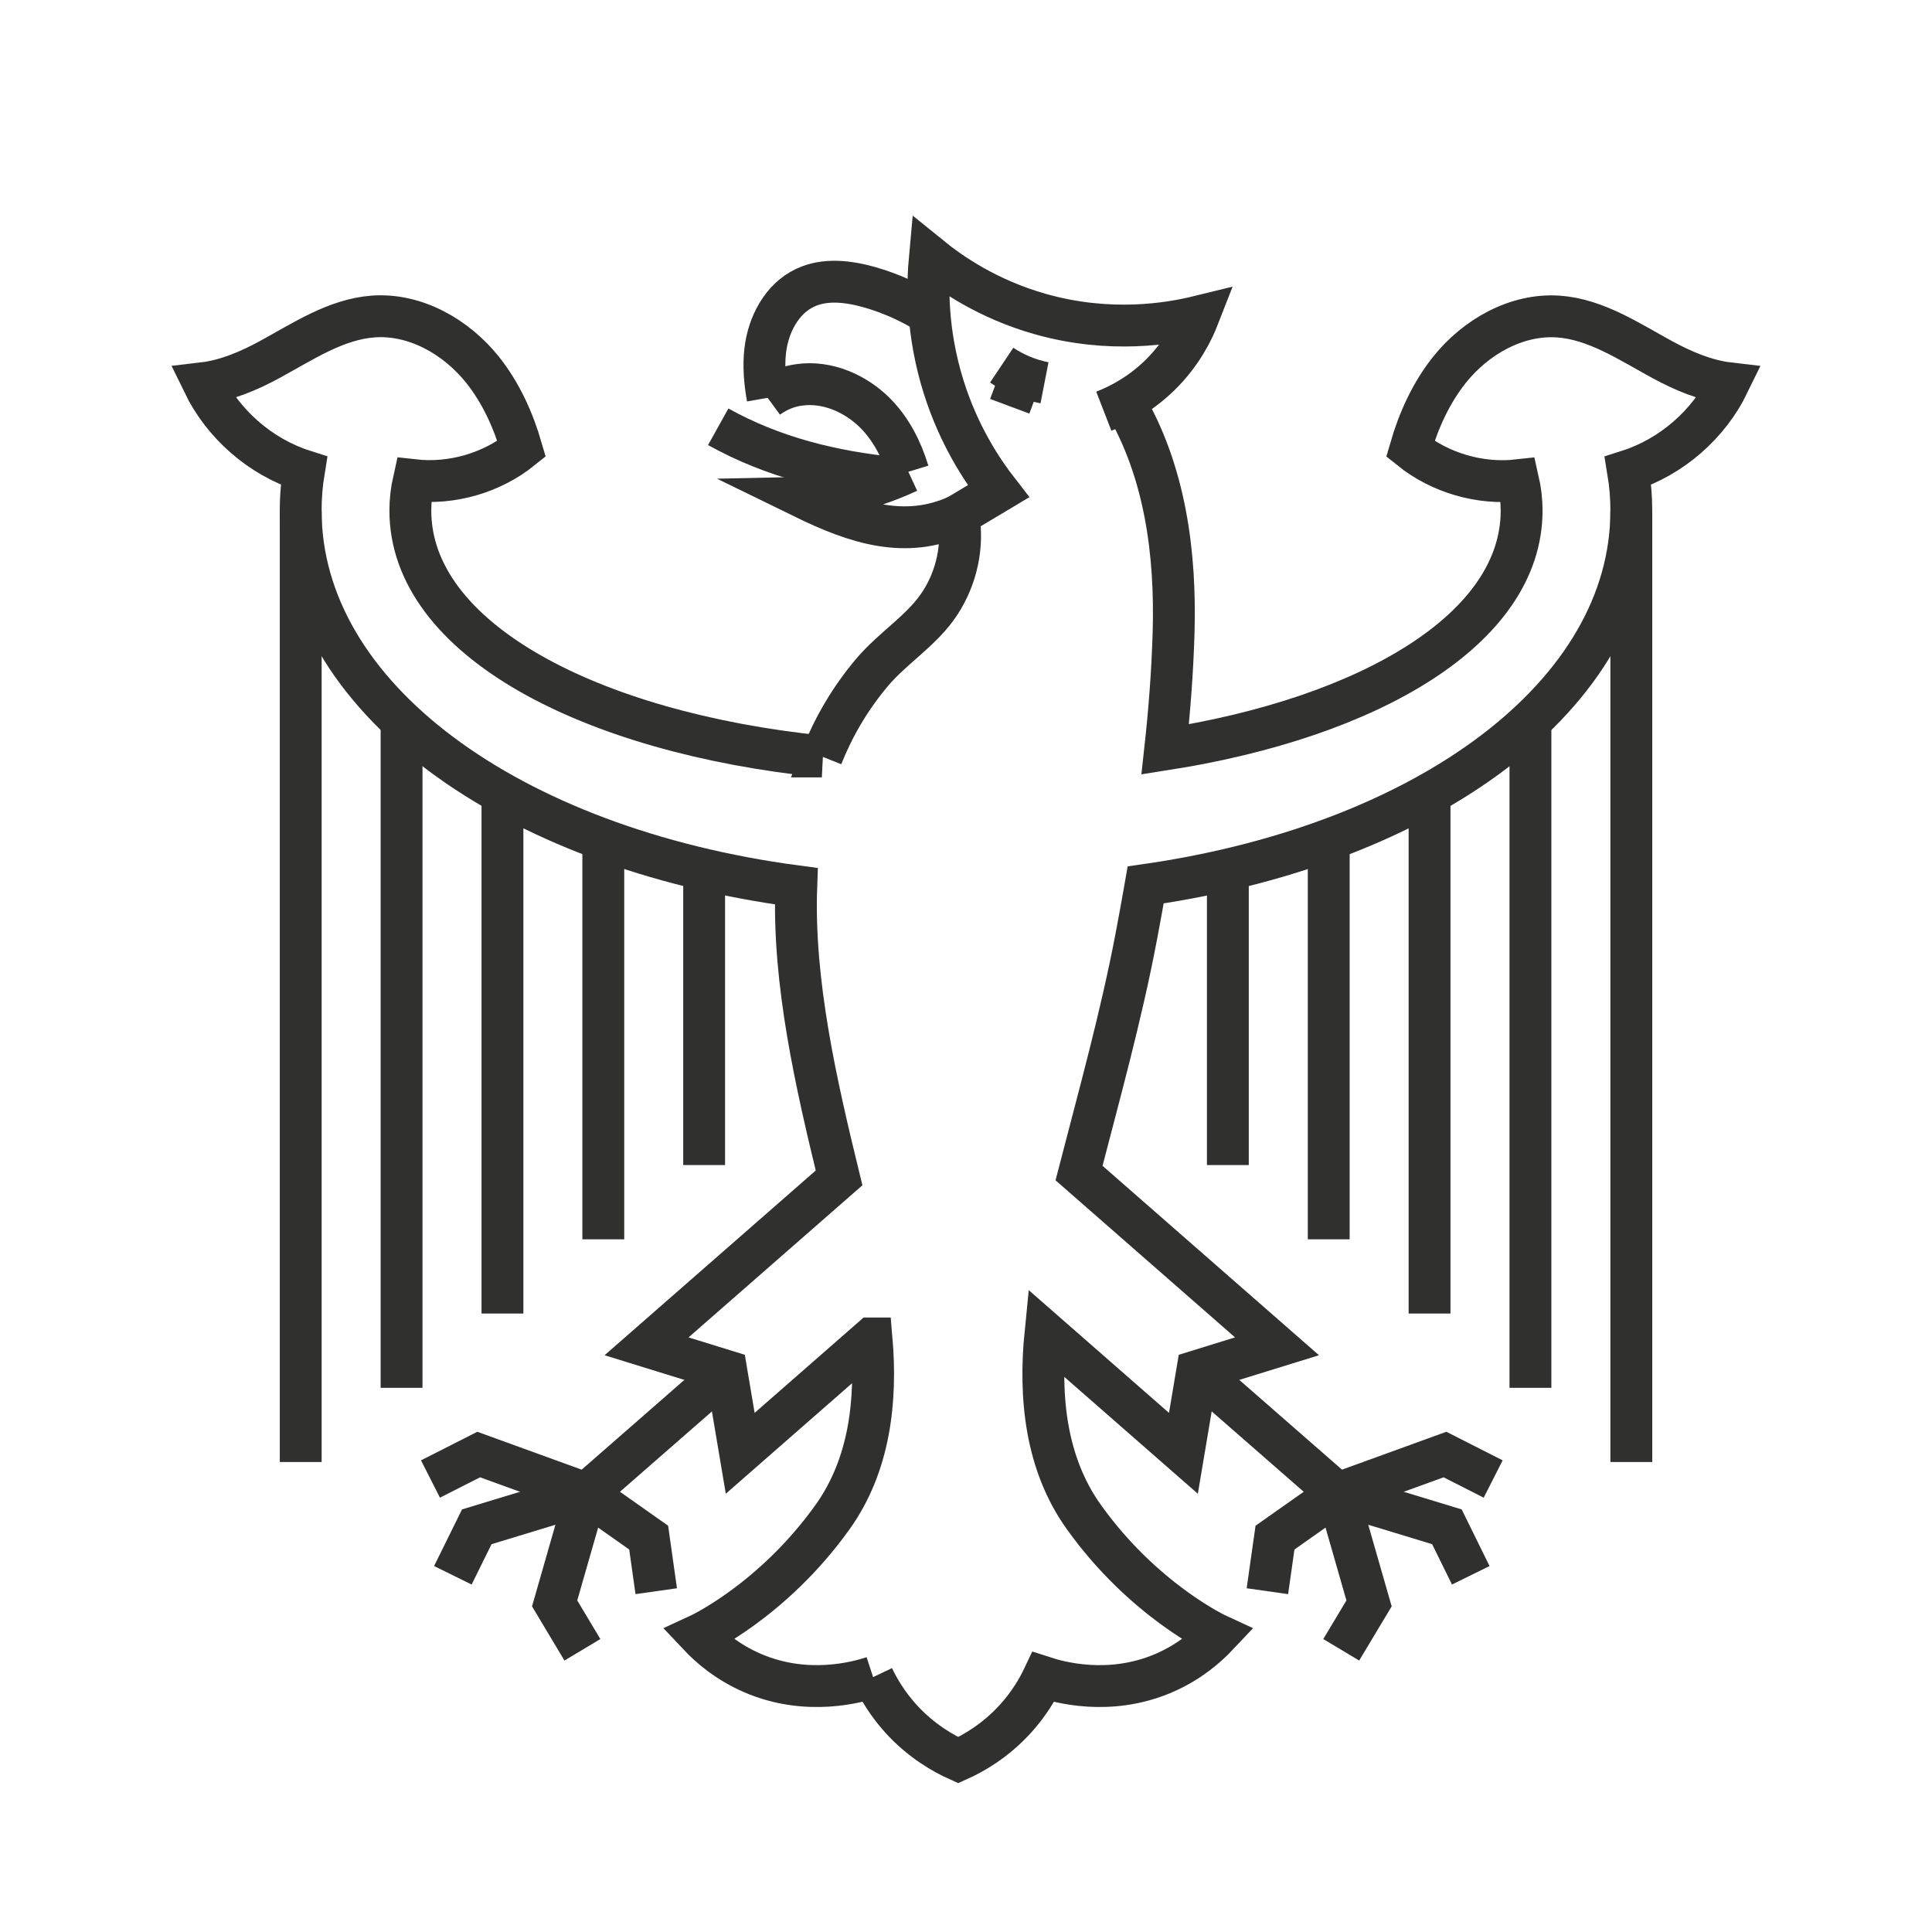 <?xml version="1.0" encoding="utf-8"?>
<!-- Generator: Adobe Illustrator 16.0.0, SVG Export Plug-In . SVG Version: 6.00 Build 0)  -->
<!DOCTYPE svg PUBLIC "-//W3C//DTD SVG 1.1//EN" "http://www.w3.org/Graphics/SVG/1.1/DTD/svg11.dtd">
<svg version="1.1" id="Calque_1" xmlns="http://www.w3.org/2000/svg" xmlns:xlink="http://www.w3.org/1999/xlink" x="0px" y="0px"
	 width="60px" height="60px" viewBox="0 0 60 60" enable-background="new 0 0 60 60" xml:space="preserve">
<g>
	<g>
		<path fill="#30302F" d="M237.838-36.822c-2.246-1.189-4.821-2.137-7.615-2.821c-2.363-0.579-4.879-0.969-7.485-1.156
			c-1.198-0.088-2.42-0.132-3.649-0.132c-7.072,0-13.73,1.458-18.75,4.109c-5.135,2.712-7.964,6.361-7.964,10.274
			s2.829,7.563,7.964,10.274c5.02,2.651,11.678,4.11,18.75,4.11s13.729-1.459,18.75-4.11c5.135-2.712,7.964-6.361,7.964-10.274
			S242.973-34.109,237.838-36.822z M219.088-13.336c-14.082,0-25.54-5.928-25.54-13.211s11.458-13.21,25.54-13.21
			c0.722,0,1.438,0.015,2.146,0.046c0.597,0.027,1.187,0.063,1.771,0.109c0.784-0.473,1.703-0.742,2.689-0.742
			c1.562,0,2.965,0.684,3.904,1.758c0.587,0.139,1.159,0.288,1.723,0.447c7.923,2.243,13.308,6.599,13.308,11.592
			C244.628-19.264,233.17-13.336,219.088-13.336z"/>
	</g>
	<g>
		<path fill="#30302F" d="M236.073-34.429c-1.265-0.64-2.646-1.201-4.118-1.673v-0.003c-0.411-0.132-0.831-0.259-1.26-0.376
			c0.044,0.177,0.076,0.358,0.1,0.543c0.024,0.19,0.035,0.388,0.035,0.584c0,0.053,0,0.106-0.006,0.158
			c0.394,0.115,0.78,0.238,1.156,0.365c5.96,2.017,9.712,5.264,9.712,8.284c0,0.232-0.024,0.467-0.068,0.699
			c-0.167,0.911-0.657,1.826-1.432,2.716c-1.036,1.191-2.578,2.334-4.53,3.332c-0.637,0.325-1.32,0.637-2.043,0.927
			c-0.429,0.176-0.872,0.343-1.327,0.502c-0.381,0.135-0.771,0.265-1.174,0.387c-2.868,0.881-6.194,1.483-9.831,1.66
			c-0.355,0.017-0.711,0.031-1.072,0.038c-0.105,0.005-0.211,0.005-0.316,0.008c-0.268,0.003-0.537,0.006-0.811,0.006
			c-0.12,0-0.244,0-0.363-0.003c-3.823-0.028-7.349-0.531-10.414-1.351c-0.416-0.107-0.822-0.226-1.218-0.349
			c-0.085-0.027-0.171-0.053-0.255-0.082c-0.417-0.129-0.825-0.268-1.221-0.411c-3.525-1.269-6.222-2.974-7.742-4.791
			c-0.32-0.381-0.587-0.769-0.801-1.16c-0.389-0.71-0.591-1.423-0.591-2.128c0-0.167,0.013-0.335,0.035-0.501
			c0.147-1.107,0.784-2.234,1.829-3.309c0.644-1.134,1.688-1.961,2.918-2.246c0.666-0.399,1.393-0.78,2.172-1.139
			c0.652-0.296,1.34-0.581,2.064-0.843c0.458-0.17,0.934-0.332,1.424-0.481c0.281-0.605,0.684-1.142,1.178-1.585
			c-0.674,0.173-1.33,0.367-1.971,0.576c-1.438,0.47-2.791,1.019-4.03,1.646c-0.476,0.241-0.927,0.49-1.356,0.746
			c-1.345,0.801-2.46,1.673-3.323,2.589c-1.376,1.451-2.113,3.006-2.113,4.547c0,1.195,0.446,2.399,1.286,3.558
			c0.302,0.42,0.656,0.832,1.065,1.233c1.115,1.115,2.612,2.164,4.441,3.091c0.737,0.373,1.513,0.72,2.325,1.033
			c0.457,0.183,0.928,0.353,1.406,0.511c0.499,0.171,1.007,0.33,1.526,0.477c0.496,0.144,1.004,0.275,1.517,0.396
			c2.613,0.625,5.44,1.003,8.373,1.115c0.608,0.023,1.221,0.035,1.838,0.035h0.1c0.553,0,1.096-0.012,1.641-0.029
			c0.626-0.023,1.248-0.059,1.868-0.105c2.785-0.212,5.451-0.67,7.899-1.351c0.517-0.142,1.024-0.294,1.521-0.462
			c1.405-0.457,2.728-1,3.942-1.613c0.006,0,0.009-0.004,0.015-0.007c2.234-1.133,3.975-2.448,5.135-3.845
			c1.08-1.303,1.658-2.678,1.658-4.037C242.866-29.369,240.392-32.239,236.073-34.429z M215.11-36.646
			c0.49-0.046,0.989-0.082,1.494-0.108c0.813-0.044,1.641-0.068,2.483-0.068c0.158,0,0.317,0,0.475,0.003
			c0.409,0.002,0.813,0.015,1.214,0.03c0.035-0.121,0.076-0.238,0.12-0.353c0.111-0.282,0.249-0.552,0.408-0.805
			c-0.435-0.021-0.876-0.032-1.315-0.041c-0.3-0.005-0.599-0.008-0.901-0.008c-1.219,0-2.422,0.046-3.605,0.135
			c-0.684,0.053-1.361,0.12-2.031,0.203c0.528,0.196,1.016,0.479,1.444,0.828C214.969-36.771,215.04-36.71,215.11-36.646z"/>
	</g>
	<g>
		<path fill="#30302F" d="M219.088,1.341c-14.73,0-26.714-11.984-26.714-26.714v-1.175c0-0.324,0.263-0.587,0.587-0.587
			s0.587,0.263,0.587,0.587v1.175c0,14.082,11.458,25.539,25.54,25.539s25.54-11.457,25.54-25.539v-1.175
			c0-0.324,0.263-0.587,0.587-0.587c0.323,0,0.587,0.263,0.587,0.587v1.175C245.802-10.643,233.817,1.341,219.088,1.341z"/>
	</g>
	<g>
		<path fill="#30302F" d="M218.316-2.472c-1.643,0-12.863-0.452-20.852-12.298c-0.182-0.269-0.109-0.634,0.159-0.815
			c0.268-0.181,0.634-0.109,0.814,0.159c8.214,12.18,19.919,11.781,20.034,11.777c14.48-0.467,19.504-8.556,20.992-12.011
			c0.136-0.315,0.273-0.641,0.701-0.617c0.245,0.014,0.461,0.187,0.533,0.423c0.057,0.189,0.013,0.386-0.101,0.53
			c-0.015,0.035-0.033,0.077-0.055,0.128c-1.577,3.662-6.88,12.231-22.024,12.721C218.512-2.475,218.442-2.472,218.316-2.472z"/>
	</g>
	<g>
		<path fill="#30302F" d="M219.755-8.336c-0.001,0-0.003,0-0.004,0c-0.197-0.002-0.396-0.005-0.597-0.01
			c-0.324-0.008-0.58-0.276-0.573-0.6c0.007-0.325,0.284-0.586,0.6-0.574c0.194,0.005,0.388,0.008,0.579,0.009
			c0.324,0.002,0.585,0.267,0.582,0.591C220.34-8.597,220.078-8.336,219.755-8.336z M223.272-8.472c-0.301,0-0.558-0.23-0.584-0.536
			c-0.027-0.324,0.212-0.607,0.535-0.636c0.194-0.017,0.386-0.034,0.575-0.054c0.323-0.033,0.611,0.203,0.644,0.525
			c0.033,0.323-0.202,0.61-0.525,0.643c-0.195,0.021-0.394,0.039-0.593,0.056C223.306-8.473,223.289-8.472,223.272-8.472z
			 M215.654-8.581c-0.021,0-0.043-0.001-0.064-0.003c-0.195-0.022-0.393-0.045-0.591-0.069c-0.321-0.039-0.551-0.333-0.511-0.655
			c0.04-0.321,0.333-0.549,0.654-0.511c0.193,0.024,0.385,0.047,0.575,0.068c0.323,0.035,0.556,0.325,0.521,0.647
			C216.205-8.803,215.951-8.581,215.654-8.581z M227.34-9.052c-0.274,0-0.519-0.191-0.574-0.471
			c-0.065-0.317,0.141-0.627,0.458-0.691c0.191-0.039,0.38-0.079,0.564-0.119c0.315-0.07,0.63,0.13,0.7,0.446
			c0.069,0.317-0.131,0.631-0.447,0.7c-0.191,0.042-0.387,0.084-0.584,0.124C227.417-9.056,227.378-9.052,227.34-9.052z
			 M211.598-9.223c-0.039,0-0.079-0.004-0.119-0.013c-0.193-0.04-0.387-0.08-0.582-0.123c-0.316-0.07-0.517-0.384-0.447-0.7
			s0.382-0.518,0.699-0.447c0.189,0.042,0.379,0.082,0.566,0.121c0.318,0.065,0.522,0.376,0.457,0.693
			C212.115-9.414,211.87-9.223,211.598-9.223z M231.309-10.114c-0.245,0-0.474-0.154-0.557-0.399
			c-0.104-0.308,0.062-0.641,0.369-0.744c0.187-0.063,0.367-0.127,0.544-0.19c0.307-0.107,0.642,0.051,0.751,0.355
			c0.109,0.306-0.05,0.642-0.354,0.751c-0.184,0.065-0.371,0.131-0.565,0.196C231.434-10.124,231.37-10.114,231.309-10.114z
			 M207.613-10.23c-0.056,0-0.112-0.008-0.168-0.024c-0.189-0.057-0.378-0.114-0.567-0.174c-0.31-0.097-0.483-0.425-0.388-0.734
			c0.098-0.31,0.427-0.482,0.736-0.386c0.186,0.058,0.371,0.113,0.555,0.169c0.312,0.093,0.487,0.42,0.395,0.73
			C208.1-10.394,207.867-10.23,207.613-10.23z M235.095-11.708c-0.211,0-0.416-0.114-0.52-0.315
			c-0.151-0.287-0.039-0.642,0.247-0.793c0.193-0.101,0.36-0.192,0.499-0.271c0.281-0.16,0.641-0.061,0.801,0.222
			c0.159,0.282,0.061,0.64-0.221,0.801c-0.149,0.084-0.327,0.182-0.534,0.29C235.28-11.729,235.187-11.708,235.095-11.708z"/>
	</g>
	<g>
		<path fill="#30302F" d="M220.86-19.402c0.057-0.115,0.121-0.223,0.194-0.329c-0.006-0.035-0.012-0.073-0.018-0.109
			c-0.076-0.426-0.209-0.831-0.399-1.209c-0.499-1.016-1.377-1.844-2.483-2.402c-0.354-0.179-0.734-0.332-1.133-0.455
			c-0.076-0.024-0.156-0.047-0.234-0.068c-0.389-0.106-0.79-0.182-1.204-0.226c-0.784-0.084-1.612-0.062-2.452,0.085
			c-2.532,0.446-4.564,1.916-5.492,3.739c-0.32,0.629-0.511,1.297-0.539,1.982c-0.013,0.138-0.013,0.275-0.007,0.417
			c0.013,0.19,0.032,0.382,0.065,0.572c0.046,0.261,0.113,0.514,0.202,0.758c0.496,0.144,1.004,0.275,1.517,0.396
			c-0.281-0.408-0.475-0.863-0.563-1.356c0-0.007-0.004-0.015-0.004-0.021c-0.059-0.343-0.061-0.689-0.014-1.026
			c0.053-0.389,0.172-0.767,0.35-1.13c0.736-1.53,2.491-2.789,4.69-3.174c0.452-0.082,0.901-0.12,1.339-0.12
			c0.385,0,0.76,0.029,1.124,0.087c0.345,0.053,0.673,0.129,0.987,0.233c0.137,0.043,0.27,0.091,0.401,0.146
			c0.238,0.095,0.464,0.203,0.679,0.324c0.09,0.053,0.179,0.105,0.264,0.161c0.84,0.546,1.444,1.3,1.686,2.202
			c0.006,0.018,0.008,0.036,0.011,0.053c0.024,0.076,0.038,0.155,0.054,0.235c0.063,0.369,0.063,0.739,0.005,1.104
			c-0.062,0.413-0.198,0.816-0.401,1.2c-0.193,0.373-0.452,0.729-0.76,1.057c-0.406,0.435-0.905,0.822-1.475,1.143
			c0.608,0.023,1.221,0.035,1.838,0.035h0.1c0.322-0.294,0.611-0.611,0.857-0.946c0.059-0.079,0.114-0.16,0.17-0.242
			c0.206-0.309,0.379-0.629,0.514-0.96c-0.111-0.3-0.173-0.611-0.173-0.935c0-0.025,0-0.056,0.003-0.081
			C220.57-18.663,220.676-19.046,220.86-19.402z"/>
	</g>
	<g>
		<path fill="#30302F" d="M232.292-18.372c-0.056-1.133-0.637-2.166-1.562-2.971c-0.287-0.249-0.611-0.479-0.96-0.678
			c-1.089-0.631-2.451-1.003-3.931-1.003c-2.131,0-4.024,0.777-5.202,1.976c-0.338,0.343-0.616,0.719-0.821,1.124
			c-0.007,0.012-0.012,0.027-0.018,0.038c-0.186,0.358-0.309,0.737-0.371,1.13c-0.031,0.188-0.046,0.382-0.046,0.575
			c0,0.291,0.034,0.572,0.103,0.849c0.082,0.367,0.223,0.719,0.414,1.054c0.046,0.079,0.094,0.158,0.146,0.234
			c0.214,0.33,0.479,0.635,0.783,0.917c0.626-0.023,1.248-0.059,1.868-0.105c-0.569-0.294-1.052-0.664-1.409-1.092
			c-0.244-0.285-0.432-0.594-0.559-0.922c-0.111-0.3-0.173-0.611-0.173-0.935c0-0.025,0-0.056,0.003-0.081
			c0.012-0.4,0.117-0.784,0.302-1.14c0.057-0.115,0.121-0.223,0.194-0.329c0.84-1.251,2.668-2.12,4.785-2.12
			c1.206,0,2.319,0.282,3.208,0.757c0.367,0.194,0.693,0.419,0.972,0.672c0.693,0.62,1.104,1.397,1.104,2.239
			c0,0.068-0.003,0.133-0.006,0.196c-0.042,0.5-0.223,0.976-0.522,1.401c0.517-0.142,1.024-0.294,1.521-0.462
			c0.12-0.363,0.182-0.744,0.182-1.136C232.298-18.245,232.295-18.307,232.292-18.372z"/>
	</g>
	<g>
		<path fill="#30302F" d="M230.959-27.545c-0.287,0.482-0.495,1.013-0.609,1.58c-0.156-0.543-0.406-1.057-0.734-1.526
			c-0.543-0.778-1.298-1.442-2.201-1.932c-0.567-0.311-1.19-0.552-1.854-0.713c-0.208-0.049-0.419-0.094-0.637-0.125
			c-0.173-0.027-0.347-0.05-0.525-0.065c-0.212-0.02-0.429-0.032-0.646-0.032c-0.038-0.003-0.076-0.003-0.115-0.003
			c-0.499,0-0.986,0.044-1.459,0.126c-2.116,0.381-3.871,1.567-4.776,3.153c-0.275,0.481-0.473,0.998-0.578,1.538
			c0,0.006-0.003,0.009-0.003,0.015c-0.052,0.291-0.082,0.591-0.082,0.893c0,0.094,0.003,0.185,0.009,0.279
			c0.006,0.128,0.021,0.261,0.039,0.387c0.031,0.235,0.082,0.464,0.149,0.688c0.067,0.229,0.149,0.455,0.252,0.674
			c-0.041-0.021-0.082-0.035-0.126-0.049c-0.091-0.036-0.182-0.068-0.275-0.097c-0.314-0.104-0.643-0.18-0.987-0.233
			c-0.114-0.39-0.188-0.795-0.217-1.209c-0.013-0.147-0.018-0.294-0.018-0.44c0-0.033,0-0.065,0.003-0.097
			c0.006-0.42,0.056-0.832,0.146-1.228c0.08-0.352,0.193-0.696,0.334-1.027c0.162-0.388,0.365-0.754,0.602-1.104
			c0.979-1.435,2.543-2.545,4.41-3.083c0.455-0.132,0.931-0.229,1.418-0.288c0.378-0.05,0.767-0.073,1.159-0.073h0.115
			c0.293,0.003,0.584,0.021,0.868,0.05c0.106,0.011,0.211,0.026,0.317,0.041c0.29,0.038,0.573,0.091,0.852,0.158
			c0.604,0.141,1.183,0.347,1.723,0.599c0.443,0.208,0.858,0.449,1.242,0.723c0.569,0.396,1.068,0.857,1.491,1.373
			C230.522-28.265,230.761-27.915,230.959-27.545z"/>
		<path fill="#30302F" d="M231.127-22.059c-0.117,0.247-0.249,0.485-0.396,0.716c-0.082,0.126-0.167,0.25-0.259,0.37
			c-0.138,0.191-0.287,0.376-0.452,0.552c-0.278-0.253-0.604-0.478-0.972-0.672c0.276-0.288,0.518-0.599,0.723-0.928
			c0.003-0.002,0.006-0.009,0.009-0.012c0.299-0.484,0.52-1.009,0.64-1.562C230.568-23.039,230.81-22.522,231.127-22.059z"/>
	</g>
	<g>
		<path fill="#30302F" d="M241.624-25.849c-0.372-2.56-2.29-4.627-4.771-5.222c-0.404-0.097-0.827-0.155-1.258-0.17
			c-0.071-0.003-0.145-0.003-0.215-0.003c-2.116,0-3.993,1.047-5.135,2.65c-0.249,0.344-0.461,0.711-0.631,1.102
			c-0.338,0.751-0.528,1.582-0.543,2.454c-0.003,0.035-0.003,0.071-0.003,0.106c0,0.391,0.034,0.772,0.105,1.142
			c0.114,0.623,0.319,1.215,0.604,1.758c0.194,0.378,0.426,0.731,0.692,1.06c0.799,0.989,1.895,1.735,3.147,2.099
			c0.558,0.164,1.151,0.253,1.762,0.253c0.229,0,0.454-0.012,0.678-0.038c0.006,0,0.009-0.004,0.015-0.007
			c2.234-1.133,3.975-2.448,5.135-3.845c0.311-0.746,0.484-1.564,0.484-2.422C241.692-25.243,241.668-25.549,241.624-25.849z
			 M240.192-23.133c-0.699,1.864-2.452,3.217-4.53,3.332c-0.094,0.002-0.188,0.005-0.281,0.005c-1.771,0-3.332-0.898-4.254-2.263
			c-0.317-0.464-0.559-0.98-0.708-1.536c0-0.008-0.003-0.018-0.006-0.026c-0.1-0.381-0.158-0.779-0.167-1.186
			c-0.003-0.041-0.003-0.085-0.003-0.126c0-0.353,0.035-0.699,0.106-1.031v-0.002c0.114-0.567,0.322-1.098,0.609-1.58
			c0.896-1.509,2.543-2.524,4.422-2.524c0.144,0,0.287,0.005,0.431,0.021c0.409,0.033,0.805,0.114,1.184,0.241
			c2.044,0.678,3.522,2.606,3.522,4.876C240.518-24.301,240.403-23.694,240.192-23.133z"/>
	</g>
	<g>
		<path fill="#30302F" d="M217.402-27.084c-0.275,0.481-0.473,0.998-0.578,1.538c0,0.006-0.003,0.009-0.003,0.015
			c-0.003-0.005-0.003-0.011-0.006-0.018c-0.165-0.519-0.426-1.006-0.767-1.441c-0.26-0.337-0.566-0.644-0.909-0.913
			c-0.343-0.27-0.725-0.505-1.136-0.696c-0.32-0.15-0.658-0.272-1.01-0.367c-0.418-0.114-0.852-0.185-1.304-0.215
			c-0.126-0.005-0.253-0.008-0.382-0.008c-0.831,0-1.635,0.161-2.363,0.452c-0.363,0.143-0.711,0.323-1.033,0.531
			c-0.047,0.029-0.094,0.061-0.138,0.094c-0.391,0.267-0.743,0.579-1.042,0.927c-0.326,0.376-0.594,0.799-0.787,1.254
			c-0.067,0.165-0.209,0.288-0.379,0.335c-0.173,0.049-0.355,0.018-0.498-0.085c-0.803-0.567-1.739-0.866-2.714-0.866
			c-1.529,0-2.892,0.737-3.749,1.874c-0.254,0.337-0.467,0.709-0.621,1.109c-0.041,0.1-0.076,0.203-0.109,0.305
			c-0.141,0.443-0.217,0.919-0.217,1.409c0,0.033,0,0.062,0.003,0.094c-0.409-0.402-0.764-0.813-1.065-1.233
			c0.098-0.501,0.261-0.98,0.479-1.429c0.047-0.097,0.097-0.191,0.149-0.282c0.22-0.396,0.483-0.765,0.787-1.097
			c1.074-1.181,2.624-1.923,4.344-1.923c0.993,0,1.952,0.247,2.815,0.722c0.381-0.663,0.889-1.25,1.492-1.74
			c0.072-0.063,0.148-0.121,0.225-0.177c0.259-0.193,0.532-0.373,0.816-0.528c0.064-0.035,0.133-0.07,0.201-0.102
			c1.018-0.523,2.186-0.817,3.404-0.817c0.059,0,0.117,0,0.174,0.003c0.407,0.009,0.807,0.05,1.193,0.121
			c0.879,0.156,1.694,0.464,2.417,0.89c0.349,0.206,0.675,0.434,0.974,0.695c0.209,0.173,0.403,0.361,0.584,0.561
			C216.937-27.784,217.188-27.442,217.402-27.084z"/>
	</g>
	<g>
		<path fill="#30302F" d="M224.938-31.446c-0.185-2.554-1.8-4.718-4.042-5.695c-0.355-0.158-0.729-0.282-1.113-0.376
			c-0.504-0.12-1.033-0.185-1.576-0.185c-0.746,0-1.465,0.124-2.137,0.35c-0.411,0.135-0.805,0.311-1.175,0.523
			c-2.052,1.156-3.44,3.36-3.44,5.879c0,0.2,0.01,0.396,0.027,0.59c0.035,0.405,0.105,0.799,0.208,1.18
			c0.452,0.03,0.886,0.101,1.304,0.215c-0.153-0.403-0.262-0.831-0.318-1.274c-0.031-0.231-0.046-0.47-0.046-0.71
			c0-2.192,1.271-4.092,3.114-5.002c0.357-0.179,0.743-0.32,1.143-0.417c0.422-0.103,0.865-0.158,1.32-0.158
			c0.435,0,0.857,0.049,1.266,0.143c0.393,0.091,0.771,0.226,1.127,0.396c1.715,0.819,2.947,2.483,3.153,4.451
			c0.021,0.193,0.032,0.388,0.032,0.587c0,0.076-0.004,0.152-0.007,0.226c-0.003,0.124-0.014,0.244-0.025,0.364
			c0.217,0,0.434,0.012,0.646,0.032c0.179,0.015,0.353,0.039,0.525,0.065c0.006-0.053,0.009-0.104,0.012-0.156
			c0.018-0.176,0.023-0.352,0.023-0.531C224.959-31.118,224.953-31.282,224.938-31.446z M216.815-25.549
			c0.003,0.006,0.003,0.012,0.006,0.018c0-0.005,0.003-0.008,0.003-0.015C216.821-25.546,216.818-25.549,216.815-25.549z"/>
	</g>
	<g>
		<path fill="#30302F" d="M207.703-29.445c-0.58-2.146-2.219-3.813-4.266-4.297c-0.396-0.094-0.807-0.144-1.229-0.144
			c-0.506,0-0.996,0.071-1.463,0.203c-1.382,0.394-2.56,1.333-3.323,2.589c-0.595,0.969-0.939,2.129-0.939,3.374
			c0,0.226,0.013,0.452,0.035,0.672c0.086,0.845,0.329,1.641,0.705,2.348c0.212,0.411,0.47,0.793,0.761,1.137
			c0.154-0.4,0.367-0.772,0.621-1.109c-0.239-0.344-0.442-0.72-0.595-1.125c-0.228-0.593-0.353-1.242-0.353-1.923
			c0-0.966,0.252-1.871,0.689-2.636c0.644-1.134,1.688-1.961,2.918-2.246c0.303-0.07,0.619-0.108,0.943-0.108
			c2.189,0,4.024,1.708,4.453,3.972c0.064,0.329,0.097,0.669,0.097,1.019c0,0.181-0.009,0.361-0.026,0.537
			c0.334-0.39,0.733-0.734,1.18-1.021C207.883-28.635,207.813-29.048,207.703-29.445z"/>
	</g>
	<g>
		<path fill="#30302F" d="M216.604-36.754c-0.165-0.212-0.343-0.411-0.534-0.599c-0.186-0.182-0.379-0.353-0.588-0.508
			c-1.071-0.819-2.418-1.31-3.881-1.31c-2.333,0-4.379,1.245-5.469,3.095c-0.275,0.46-0.49,0.962-0.631,1.491
			c-0.139,0.505-0.211,1.034-0.211,1.58c0,1.567,0.602,3.003,1.596,4.089c0.268,0.297,0.564,0.566,0.888,0.805
			c0.044-0.033,0.091-0.064,0.138-0.094c0.322-0.208,0.67-0.388,1.033-0.531c-0.382-0.223-0.734-0.497-1.041-0.81
			c-0.891-0.896-1.439-2.117-1.439-3.458c0-0.734,0.164-1.433,0.461-2.061c0.281-0.605,0.684-1.142,1.178-1.585
			c0.916-0.833,2.148-1.344,3.498-1.344c0.652,0,1.275,0.117,1.85,0.337c0.528,0.196,1.016,0.479,1.444,0.828
			c0.073,0.059,0.145,0.12,0.215,0.184c0.231,0.208,0.442,0.444,0.634,0.693c0.357-0.179,0.743-0.32,1.143-0.417
			C216.798-36.502,216.704-36.631,216.604-36.754z"/>
	</g>
	<g>
		<path fill="#30302F" d="M236.854-31.071c-0.519-2.369-2.441-4.239-4.87-4.738c-0.384-0.079-0.78-0.124-1.188-0.129
			c-0.038-0.003-0.073-0.003-0.111-0.003c-2.871,0-5.303,1.884-6.063,4.454c-0.094,0.311-0.161,0.633-0.199,0.965
			c-0.012,0.064-0.018,0.129-0.023,0.193c0.179,0.015,0.353,0.039,0.525,0.065c0.094,0.015,0.188,0.029,0.279,0.046
			c0.119,0.023,0.24,0.05,0.357,0.079c0.006-0.076,0.013-0.152,0.023-0.229c0.038-0.317,0.106-0.625,0.206-0.921
			c0.657-2.014,2.604-3.479,4.894-3.479c0.038,0,0.077,0,0.111,0.003c0.402,0.006,0.789,0.06,1.162,0.153
			c1.732,0.432,3.115,1.72,3.639,3.37c0.119,0.381,0.195,0.777,0.216,1.191c0.409,0.033,0.805,0.114,1.184,0.241
			C236.992-30.24,236.945-30.663,236.854-31.071z"/>
	</g>
	<g>
		<path fill="#30302F" d="M232.005-35.354c0,0.176-0.007,0.35-0.024,0.523c-0.006,0.073-0.015,0.147-0.023,0.22
			c-0.373-0.094-0.76-0.147-1.162-0.153c0.018-0.141,0.029-0.285,0.029-0.432c0.006-0.052,0.006-0.105,0.006-0.158
			c0-0.196-0.011-0.394-0.035-0.584c-0.023-0.185-0.056-0.367-0.1-0.543c-0.188-0.79-0.569-1.509-1.098-2.105
			c-0.939-1.074-2.343-1.758-3.904-1.758c-0.986,0-1.905,0.27-2.689,0.742c-0.689,0.411-1.277,0.98-1.699,1.656
			c-0.159,0.253-0.297,0.523-0.408,0.805c-0.044,0.114-0.085,0.231-0.12,0.353c-0.083,0.257-0.142,0.525-0.177,0.801
			c-0.355-0.17-0.734-0.305-1.127-0.396c0.023-0.147,0.053-0.29,0.09-0.434c0.059-0.241,0.133-0.473,0.221-0.699
			c0.063-0.162,0.13-0.317,0.206-0.47c0.314-0.643,0.736-1.224,1.244-1.724c0.441-0.431,0.948-0.798,1.504-1.088
			c0.883-0.458,1.891-0.72,2.956-0.72c1.776,0,3.382,0.72,4.529,1.876c0.44,0.444,0.811,0.949,1.098,1.503
			c0.326,0.625,0.543,1.31,0.635,2.034v0.003c0.011,0.097,0.02,0.194,0.028,0.293C231.998-35.659,232.005-35.506,232.005-35.354z"/>
	</g>
	<g>
		<circle fill="#30302F" cx="235.086" cy="-26.694" r="1.174"/>
	</g>
	<g>
		<circle fill="#30302F" cx="238.169" cy="-23.905" r="0.734"/>
	</g>
	<g>
		<circle fill="#30302F" cx="233.325" cy="-22.584" r="0.587"/>
	</g>
	<g>
		<circle fill="#30302F" cx="226.574" cy="-36.675" r="0.88"/>
	</g>
	<g>
		<circle fill="#30302F" cx="219.529" cy="-32.271" r="0.88"/>
	</g>
	<g>
		<circle fill="#30302F" cx="222.757" cy="-25.227" r="0.88"/>
	</g>
	<g>
		<circle fill="#30302F" cx="226.28" cy="-26.4" r="1.174"/>
	</g>
	<g>
		<circle fill="#30302F" cx="209.694" cy="-34.179" r="0.733"/>
	</g>
	<g>
		<circle fill="#30302F" cx="203.236" cy="-23.024" r="1.027"/>
	</g>
	<g>
		<circle fill="#30302F" cx="210.135" cy="-25.52" r="1.174"/>
	</g>
	<g>
		<circle fill="#30302F" cx="214.244" cy="-19.061" r="1.174"/>
	</g>
</g>
<g>
	<g>
		<g>
			<path fill="#30302F" stroke="#30302F" stroke-width="0.25" stroke-miterlimit="10" d="M89.877,47.359
				c-0.102,0-0.203-0.027-0.295-0.084c-0.266-0.162-0.349-0.51-0.186-0.773c2.08-3.393,5.177-4.789,7.909-6.02
				c2.079-0.938,4.044-1.822,5.405-3.451c3.548-4.248,15.06-8.094,19.246-6.433c2.049,0.814,2.846,2.392,3.616,3.919
				c0.887,1.756,1.723,3.414,4.419,4.25c5.647,1.752,6.429,5.465,6.459,5.621c0.06,0.307-0.141,0.602-0.446,0.662
				c-0.307,0.057-0.601-0.141-0.66-0.445c-0.026-0.129-0.723-3.223-5.687-4.762c-3.153-0.977-4.183-3.018-5.091-4.816
				c-0.738-1.463-1.375-2.725-3.025-3.381c-3.702-1.47-14.783,2.299-17.966,6.107c-1.527,1.828-3.606,2.766-5.808,3.756
				c-2.71,1.223-5.513,2.484-7.411,5.58C90.251,47.264,90.066,47.359,89.877,47.359z"/>
		</g>
		<g>
			<path fill="#30302F" stroke="#30302F" stroke-width="0.25" stroke-miterlimit="10" d="M84.179,38.27
				c-0.312,0-0.565-0.252-0.565-0.563c0-0.277,0.199-0.508,0.461-0.555c2.396-0.582,3.011-1.471,4.643-3.83
				c1.109-1.605,2.631-3.802,5.402-6.91c1.982-2.22,7.763-7.098,12.023-7.138c0.008,0,0.016,0,0.023,0
				c0.959,0,2.712,0.471,4.789,1.795c1.636,1.042,4.04,2.991,6.21,6.362c0.168,0.262,0.094,0.61-0.169,0.779
				c-0.262,0.169-0.61,0.092-0.779-0.169c-3.688-5.728-8.428-7.64-10.047-7.64c-0.006,0-0.012,0-0.018,0
				c-3.965,0.038-9.592,4.969-11.191,6.762c-2.727,3.054-4.224,5.219-5.316,6.801c-1.715,2.477-2.497,3.607-5.334,4.289
				C84.268,38.264,84.223,38.27,84.179,38.27z"/>
		</g>
		<g>
			<path fill="#30302F" stroke="#30302F" stroke-width="0.25" stroke-miterlimit="10" d="M140.354,31.316
				c-3.147,0-3.67-0.695-4.113-2.28c-0.155-0.558-0.331-1.189-0.815-1.944c-0.717-1.117-2.318-1.194-3.868-1.27
				c-1.281-0.061-2.49-0.119-3.131-0.846l-0.177-0.201c-1.221-1.39-3.76-4.283-6.673-4.375c-1.468-0.047-3.237,0.729-4.854,2.129
				c-0.236,0.204-0.592,0.179-0.796-0.057s-0.179-0.592,0.058-0.795c1.074-0.931,3.241-2.483,5.628-2.404
				c3.401,0.107,6.158,3.249,7.484,4.757l0.174,0.199c0.326,0.369,1.351,0.419,2.341,0.466c1.662,0.08,3.731,0.18,4.763,1.786
				c0.575,0.898,0.785,1.648,0.953,2.251c0.304,1.089,0.405,1.455,3.026,1.455c0.312,0,0.563,0.253,0.563,0.564
				C140.917,31.064,140.665,31.316,140.354,31.316z"/>
		</g>
		<g>
			<path fill="#30302F" stroke="#30302F" stroke-width="0.25" stroke-miterlimit="10" d="M113.251,47.674
				c-0.163,0-0.325-0.07-0.437-0.207c-0.197-0.24-0.161-0.596,0.08-0.793c0.91-0.742,1.746-1.516,2.486-2.297
				c1.147-1.211,2.396-1.807,3.718-1.779c2.118,0.051,3.587,1.729,3.647,1.801c0.204,0.234,0.178,0.59-0.059,0.793
				s-0.593,0.178-0.795-0.059c-0.011-0.014-1.215-1.375-2.828-1.408c-0.983-0.016-1.948,0.461-2.865,1.428
				c-0.773,0.816-1.646,1.621-2.592,2.395C113.502,47.633,113.377,47.674,113.251,47.674z"/>
		</g>
		<g>
			<path fill="#30302F" stroke="#30302F" stroke-width="0.25" stroke-miterlimit="10" d="M107.609,51.361
				c-0.204,0-0.402-0.111-0.502-0.307c-0.142-0.275-0.032-0.615,0.244-0.758c0.646-0.33,1.287-0.689,1.906-1.064
				c0.268-0.162,0.613-0.074,0.775,0.191c0.16,0.266,0.075,0.611-0.191,0.773c-0.643,0.389-1.307,0.76-1.975,1.102
				C107.784,51.342,107.697,51.361,107.609,51.361z"/>
		</g>
	</g>
	<g>
		<g>
			<path fill="#30302F" stroke="#30302F" stroke-width="0.25" stroke-miterlimit="10" d="M111.025,12.621
				c-3.11,0-5.641-2.53-5.641-5.64s2.53-5.64,5.641-5.64c3.109,0,5.639,2.53,5.639,5.64S114.135,12.621,111.025,12.621z
				 M111.025,2.469c-2.489,0-4.514,2.024-4.514,4.512c0,2.488,2.024,4.512,4.514,4.512c2.488,0,4.512-2.024,4.512-4.512
				C115.537,4.493,113.514,2.469,111.025,2.469z"/>
		</g>
		<g>
			<path fill="#30302F" stroke="#30302F" stroke-width="0.25" stroke-miterlimit="10" d="M89.367,14.102
				c-0.205,0-0.402-0.112-0.502-0.306c-0.143-0.277-0.033-0.617,0.244-0.759l9.701-4.983c0.276-0.142,0.615-0.033,0.758,0.244
				c0.143,0.277,0.033,0.616-0.243,0.759l-9.701,4.983C89.542,14.082,89.453,14.102,89.367,14.102z"/>
		</g>
		<g>
			<path fill="#30302F" stroke="#30302F" stroke-width="0.25" stroke-miterlimit="10" d="M101.381,17.58
				c-0.105,0-0.213-0.03-0.308-0.092c-0.261-0.171-0.333-0.521-0.163-0.781l1.183-1.804c0.171-0.261,0.521-0.334,0.78-0.164
				c0.262,0.171,0.333,0.521,0.162,0.78l-1.182,1.805C101.745,17.49,101.564,17.58,101.381,17.58z"/>
		</g>
		<g>
			<path fill="#30302F" stroke="#30302F" stroke-width="0.25" stroke-miterlimit="10" d="M132.683,14.102
				c-0.087,0-0.175-0.021-0.257-0.062l-9.701-4.983c-0.277-0.143-0.387-0.482-0.244-0.759c0.142-0.277,0.48-0.386,0.759-0.244
				l9.701,4.983c0.276,0.142,0.386,0.482,0.244,0.759C133.084,13.99,132.887,14.102,132.683,14.102z"/>
		</g>
		<g>
			<path fill="#30302F" stroke="#30302F" stroke-width="0.25" stroke-miterlimit="10" d="M120.076,16.677
				c-0.184,0-0.363-0.09-0.472-0.255l-0.591-0.903c-0.171-0.26-0.099-0.609,0.162-0.78c0.261-0.17,0.61-0.097,0.78,0.164
				l0.592,0.902c0.171,0.261,0.098,0.61-0.163,0.78C120.289,16.647,120.183,16.677,120.076,16.677z"/>
		</g>
		<g>
			<path fill="#30302F" stroke="#30302F" stroke-width="0.25" stroke-miterlimit="10" d="M111.025,17.692
				c-0.313,0-0.564-0.252-0.564-0.563v-1.016c0-0.311,0.252-0.563,0.564-0.563c0.311,0,0.563,0.252,0.563,0.563v1.016
				C111.588,17.439,111.336,17.692,111.025,17.692z"/>
		</g>
	</g>
</g>
<g>
	<path fill="none" stroke="#30302F" stroke-width="1.3" stroke-miterlimit="10" d="M23.839,12.354
		c-0.087-0.491-0.131-0.983-0.073-1.474c0.093-0.795,0.512-1.603,1.236-1.942c0.613-0.292,1.339-0.204,1.996-0.02
		c0.659,0.188,1.291,0.472,1.87,0.837"/>
	<path fill="none" stroke="#30302F" stroke-width="1.3" stroke-miterlimit="10" d="M23.839,12.354
		c0.292-0.214,0.638-0.36,0.993-0.403c0.861-0.117,1.742,0.268,2.355,0.885c0.493,0.5,0.814,1.134,1.022,1.815"/>
	<path fill="none" stroke="#30302F" stroke-width="1.3" stroke-miterlimit="10" d="M29.761,16.005
		c-1.632,0.755-3.181,0.245-4.796-0.544c1.117-0.023,2.228-0.338,3.244-0.81"/>
	<path fill="none" stroke="#30302F" stroke-width="1.3" stroke-miterlimit="10" d="M31.108,11.34
		c0.401,0.268,0.857,0.456,1.33,0.548"/>
	<path fill="none" stroke="#30302F" stroke-width="1.3" stroke-miterlimit="10" d="M31.358,12.617
		c0.116-0.311,0.233-0.622,0.35-0.934"/>
	<path fill="none" stroke="#30302F" stroke-width="1.3" stroke-miterlimit="10" d="M22.305,13.254
		c1.704,0.949,3.548,1.397,5.461,1.59"/>
	<line fill="none" stroke="#30302F" stroke-width="1.3" stroke-miterlimit="10" x1="50.662" y1="15.859" x2="50.662" y2="45.404"/>
	<line fill="none" stroke="#30302F" stroke-width="1.3" stroke-miterlimit="10" x1="47.529" y1="22.392" x2="47.529" y2="43.1"/>
	<line fill="none" stroke="#30302F" stroke-width="1.3" stroke-miterlimit="10" x1="44.396" y1="24.649" x2="44.396" y2="40.793"/>
	<line fill="none" stroke="#30302F" stroke-width="1.3" stroke-miterlimit="10" x1="41.265" y1="26.076" x2="41.265" y2="38.488"/>
	<line fill="none" stroke="#30302F" stroke-width="1.3" stroke-miterlimit="10" x1="38.132" y1="27.006" x2="38.132" y2="36.182"/>
	<line fill="none" stroke="#30302F" stroke-width="1.3" stroke-miterlimit="10" x1="9.339" y1="15.859" x2="9.339" y2="45.404"/>
	<line fill="none" stroke="#30302F" stroke-width="1.3" stroke-miterlimit="10" x1="12.471" y1="22.392" x2="12.471" y2="43.1"/>
	<line fill="none" stroke="#30302F" stroke-width="1.3" stroke-miterlimit="10" x1="15.604" y1="24.649" x2="15.604" y2="40.793"/>
	<line fill="none" stroke="#30302F" stroke-width="1.3" stroke-miterlimit="10" x1="18.736" y1="26.076" x2="18.736" y2="38.488"/>
	<line fill="none" stroke="#30302F" stroke-width="1.3" stroke-miterlimit="10" x1="21.868" y1="27.006" x2="21.868" y2="36.182"/>
	<line fill="none" stroke="#30302F" stroke-width="1.3" stroke-miterlimit="10" x1="37.183" y1="42.578" x2="41.538" y2="46.383"/>
	<polyline fill="none" stroke="#30302F" stroke-width="1.3" stroke-miterlimit="10" points="41.538,46.383 44.875,45.172 
		46.372,45.932 	"/>
	<polyline fill="none" stroke="#30302F" stroke-width="1.3" stroke-miterlimit="10" points="41.538,46.383 39.596,47.752 
		39.36,49.416 	"/>
	<polyline fill="none" stroke="#30302F" stroke-width="1.3" stroke-miterlimit="10" points="41.538,46.383 44.935,47.416 
		45.676,48.922 	"/>
	<polyline fill="none" stroke="#30302F" stroke-width="1.3" stroke-miterlimit="10" points="41.538,46.383 42.517,49.795 
		41.653,51.236 	"/>
	<path fill="none" stroke="#30302F" stroke-width="1.3" stroke-miterlimit="10" d="M27.115,52.084
		c-0.479,0.156-2.054,0.602-3.742-0.125c-0.794-0.342-1.343-0.826-1.678-1.182c0,0,2.299-1.057,4.163-3.666
		c1.146-1.605,1.377-3.598,1.208-5.545h-0.001l-4.077,3.568l-0.431-2.557l-2.477-0.766l5.978-5.23l0,0
		c-0.708-2.906-1.438-6.072-1.329-9.058l0,0c-8.914-1.188-15.391-5.887-15.391-11.665c0-0.416,0.033-0.83,0.1-1.238l0,0
		c-1.351-0.43-2.509-1.444-3.127-2.719c0.711-0.083,1.422-0.385,2.063-0.734c1.032-0.561,2.059-1.256,3.231-1.339
		c1.295-0.087,2.561,0.628,3.384,1.659c0.569,0.716,0.953,1.563,1.211,2.453c-0.925,0.746-2.165,1.106-3.349,0.973l0,0
		c-0.071,0.314-0.107,0.629-0.107,0.945c0,3.982,5.56,6.895,12.779,7.635h-0.001c0.366-0.918,0.873-1.793,1.556-2.605
		c0.648-0.772,1.568-1.314,2.116-2.16c0.517-0.795,0.737-1.787,0.565-2.724l1.248-0.746c-0.514-0.661-1.229-1.743-1.698-3.231
		c-0.537-1.705-0.512-3.18-0.43-4.059c0.658,0.534,1.802,1.322,3.413,1.781c2.188,0.623,4.044,0.299,4.929,0.082
		c-0.169,0.434-0.514,1.15-1.201,1.823c-0.599,0.584-1.237,0.921-1.74,1.116"/>
	<line fill="none" stroke="#30302F" stroke-width="1.3" stroke-miterlimit="10" x1="22.558" y1="42.578" x2="18.203" y2="46.383"/>
	<polyline fill="none" stroke="#30302F" stroke-width="1.3" stroke-miterlimit="10" points="18.203,46.383 14.866,45.172 
		13.369,45.932 	"/>
	<polyline fill="none" stroke="#30302F" stroke-width="1.3" stroke-miterlimit="10" points="18.203,46.383 20.145,47.752 
		20.38,49.416 	"/>
	<polyline fill="none" stroke="#30302F" stroke-width="1.3" stroke-miterlimit="10" points="18.203,46.383 14.807,47.416 
		14.064,48.922 	"/>
	<polyline fill="none" stroke="#30302F" stroke-width="1.3" stroke-miterlimit="10" points="18.203,46.383 17.225,49.795 
		18.087,51.236 	"/>
	<path fill="none" stroke="#30302F" stroke-width="1.3" stroke-miterlimit="10" d="M27.115,52.084
		c0.17,0.357,0.437,0.818,0.854,1.281c0.644,0.713,1.345,1.1,1.789,1.299c0.444-0.199,1.146-0.586,1.789-1.299
		c0.418-0.463,0.685-0.924,0.854-1.281c0.48,0.156,2.054,0.602,3.743-0.125c0.794-0.342,1.343-0.826,1.678-1.182
		c0,0-2.299-1.057-4.163-3.666c-1.184-1.654-1.391-3.723-1.19-5.725l0,0l4.283,3.748l0.43-2.557l2.477-0.766L33.51,36.43l0,0
		c0.632-2.445,1.312-4.881,1.782-7.365c0.1-0.523,0.195-1.053,0.288-1.583c8.755-1.254,15.082-5.911,15.082-11.622
		c0-0.416-0.034-0.83-0.102-1.238l0,0c1.352-0.43,2.51-1.444,3.128-2.719c-0.711-0.083-1.421-0.385-2.063-0.734
		c-1.032-0.561-2.06-1.256-3.232-1.339c-1.294-0.087-2.56,0.628-3.382,1.659c-0.569,0.716-0.954,1.563-1.212,2.453
		c0.926,0.746,2.165,1.106,3.348,0.973l0,0c0.072,0.314,0.108,0.629,0.108,0.945c0,3.661-4.701,6.418-11.069,7.414l0,0
		c0.132-1.199,0.224-2.4,0.26-3.594c0.076-2.487-0.258-5.051-1.537-7.201"/>
</g>
<g>
	<polyline fill="none" stroke="#30302F" stroke-width="1.3" stroke-miterlimit="10" points="171.731,112.021 171.731,138.604 
		147.376,138.604 147.376,112.021 	"/>
	<polyline fill="none" stroke="#30302F" stroke-width="1.3" stroke-miterlimit="10" points="153.863,110.303 159.554,91.932 
		165.243,110.303 	"/>
	<polyline fill="none" stroke="#30302F" stroke-width="1.3" stroke-miterlimit="10" points="146.196,115.283 150.928,102.16 
		155.658,115.283 	"/>
	<polyline fill="none" stroke="#30302F" stroke-width="1.3" stroke-miterlimit="10" points="163.447,115.283 168.179,102.16 
		172.91,115.283 	"/>
	<path fill="none" stroke="#30302F" stroke-width="1.3" stroke-miterlimit="10" d="M161.728,124.842h-4.349v-5.469
		c0-1.201,0.973-2.174,2.175-2.174l0,0c1.2,0,2.174,0.973,2.174,2.174V124.842z"/>
	<path fill="none" stroke="#30302F" stroke-width="1.3" stroke-miterlimit="10" d="M162.381,138.604v-7.145
		c0-1.201,0.974-2.176,2.174-2.176l0,0c1.201,0,2.175,0.975,2.175,2.176v7.145"/>
	<path fill="none" stroke="#30302F" stroke-width="1.3" stroke-miterlimit="10" d="M152.377,138.604v-7.145
		c0-1.201,0.974-2.176,2.175-2.176l0,0c1.201,0,2.175,0.975,2.175,2.176v7.145"/>
	<path fill="none" stroke="#30302F" stroke-width="1.3" stroke-miterlimit="10" d="M179.685,138.604v-4.102
		c0-1.201,0.973-2.174,2.175-2.174l0,0c1.2,0,2.174,0.973,2.174,2.174v4.102"/>
	<polyline fill="none" stroke="#30302F" stroke-width="1.3" stroke-miterlimit="10" points="171.731,117.416 191.458,117.416 
		191.458,138.604 171.731,138.604 	"/>
	
		<line fill="none" stroke="#30302F" stroke-width="1.3" stroke-miterlimit="10" x1="191.458" y1="123.133" x2="171.731" y2="123.133"/>
	
		<line fill="none" stroke="#30302F" stroke-width="1.3" stroke-miterlimit="10" x1="174.885" y1="125.805" x2="174.885" y2="129.77"/>
	<line fill="none" stroke="#30302F" stroke-width="1.3" stroke-miterlimit="10" x1="178.24" y1="125.805" x2="178.24" y2="129.77"/>
	
		<line fill="none" stroke="#30302F" stroke-width="1.3" stroke-miterlimit="10" x1="181.595" y1="125.805" x2="181.595" y2="129.77"/>
	<line fill="none" stroke="#30302F" stroke-width="1.3" stroke-miterlimit="10" x1="184.95" y1="125.805" x2="184.95" y2="129.77"/>
	
		<line fill="none" stroke="#30302F" stroke-width="1.3" stroke-miterlimit="10" x1="188.306" y1="125.805" x2="188.306" y2="129.77"/>
	
		<line fill="none" stroke="#30302F" stroke-width="1.3" stroke-miterlimit="10" x1="150.979" y1="119.84" x2="150.979" y2="126.094"/>
	
		<line fill="none" stroke="#30302F" stroke-width="1.3" stroke-miterlimit="10" x1="153.774" y1="119.84" x2="153.774" y2="126.094"/>
	
		<line fill="none" stroke="#30302F" stroke-width="1.3" stroke-miterlimit="10" x1="165.331" y1="119.84" x2="165.331" y2="126.094"/>
	
		<line fill="none" stroke="#30302F" stroke-width="1.3" stroke-miterlimit="10" x1="168.128" y1="119.84" x2="168.128" y2="126.094"/>
	<polyline fill="none" stroke="#30302F" stroke-width="1.3" stroke-miterlimit="10" points="157.255,112.021 159.677,107.537 
		161.853,112.021 	"/>
	<circle fill="none" stroke="#30302F" stroke-width="1.3" stroke-miterlimit="10" cx="150.927" cy="111.824" r="1.338"/>
	<circle fill="none" stroke="#30302F" stroke-width="1.3" stroke-miterlimit="10" cx="168.179" cy="111.824" r="1.339"/>
	<circle fill="none" stroke="#30302F" stroke-width="1.3" stroke-miterlimit="10" cx="159.553" cy="103.65" r="1.338"/>
	
		<line fill="none" stroke="#30302F" stroke-width="1.3" stroke-miterlimit="10" x1="174.59" y1="119.979" x2="176.578" y2="119.979"/>
	<line fill="none" stroke="#30302F" stroke-width="1.3" stroke-miterlimit="10" x1="186.395" y1="120.6" x2="188.383" y2="120.6"/>
	
		<line fill="none" stroke="#30302F" stroke-width="1.3" stroke-miterlimit="10" x1="182.76" y1="119.389" x2="183.774" y2="119.389"/>
	<line fill="none" stroke="#30302F" stroke-width="1.3" stroke-miterlimit="10" x1="178.876" y1="121.16" x2="181.3" y2="121.16"/>
</g>
</svg>
